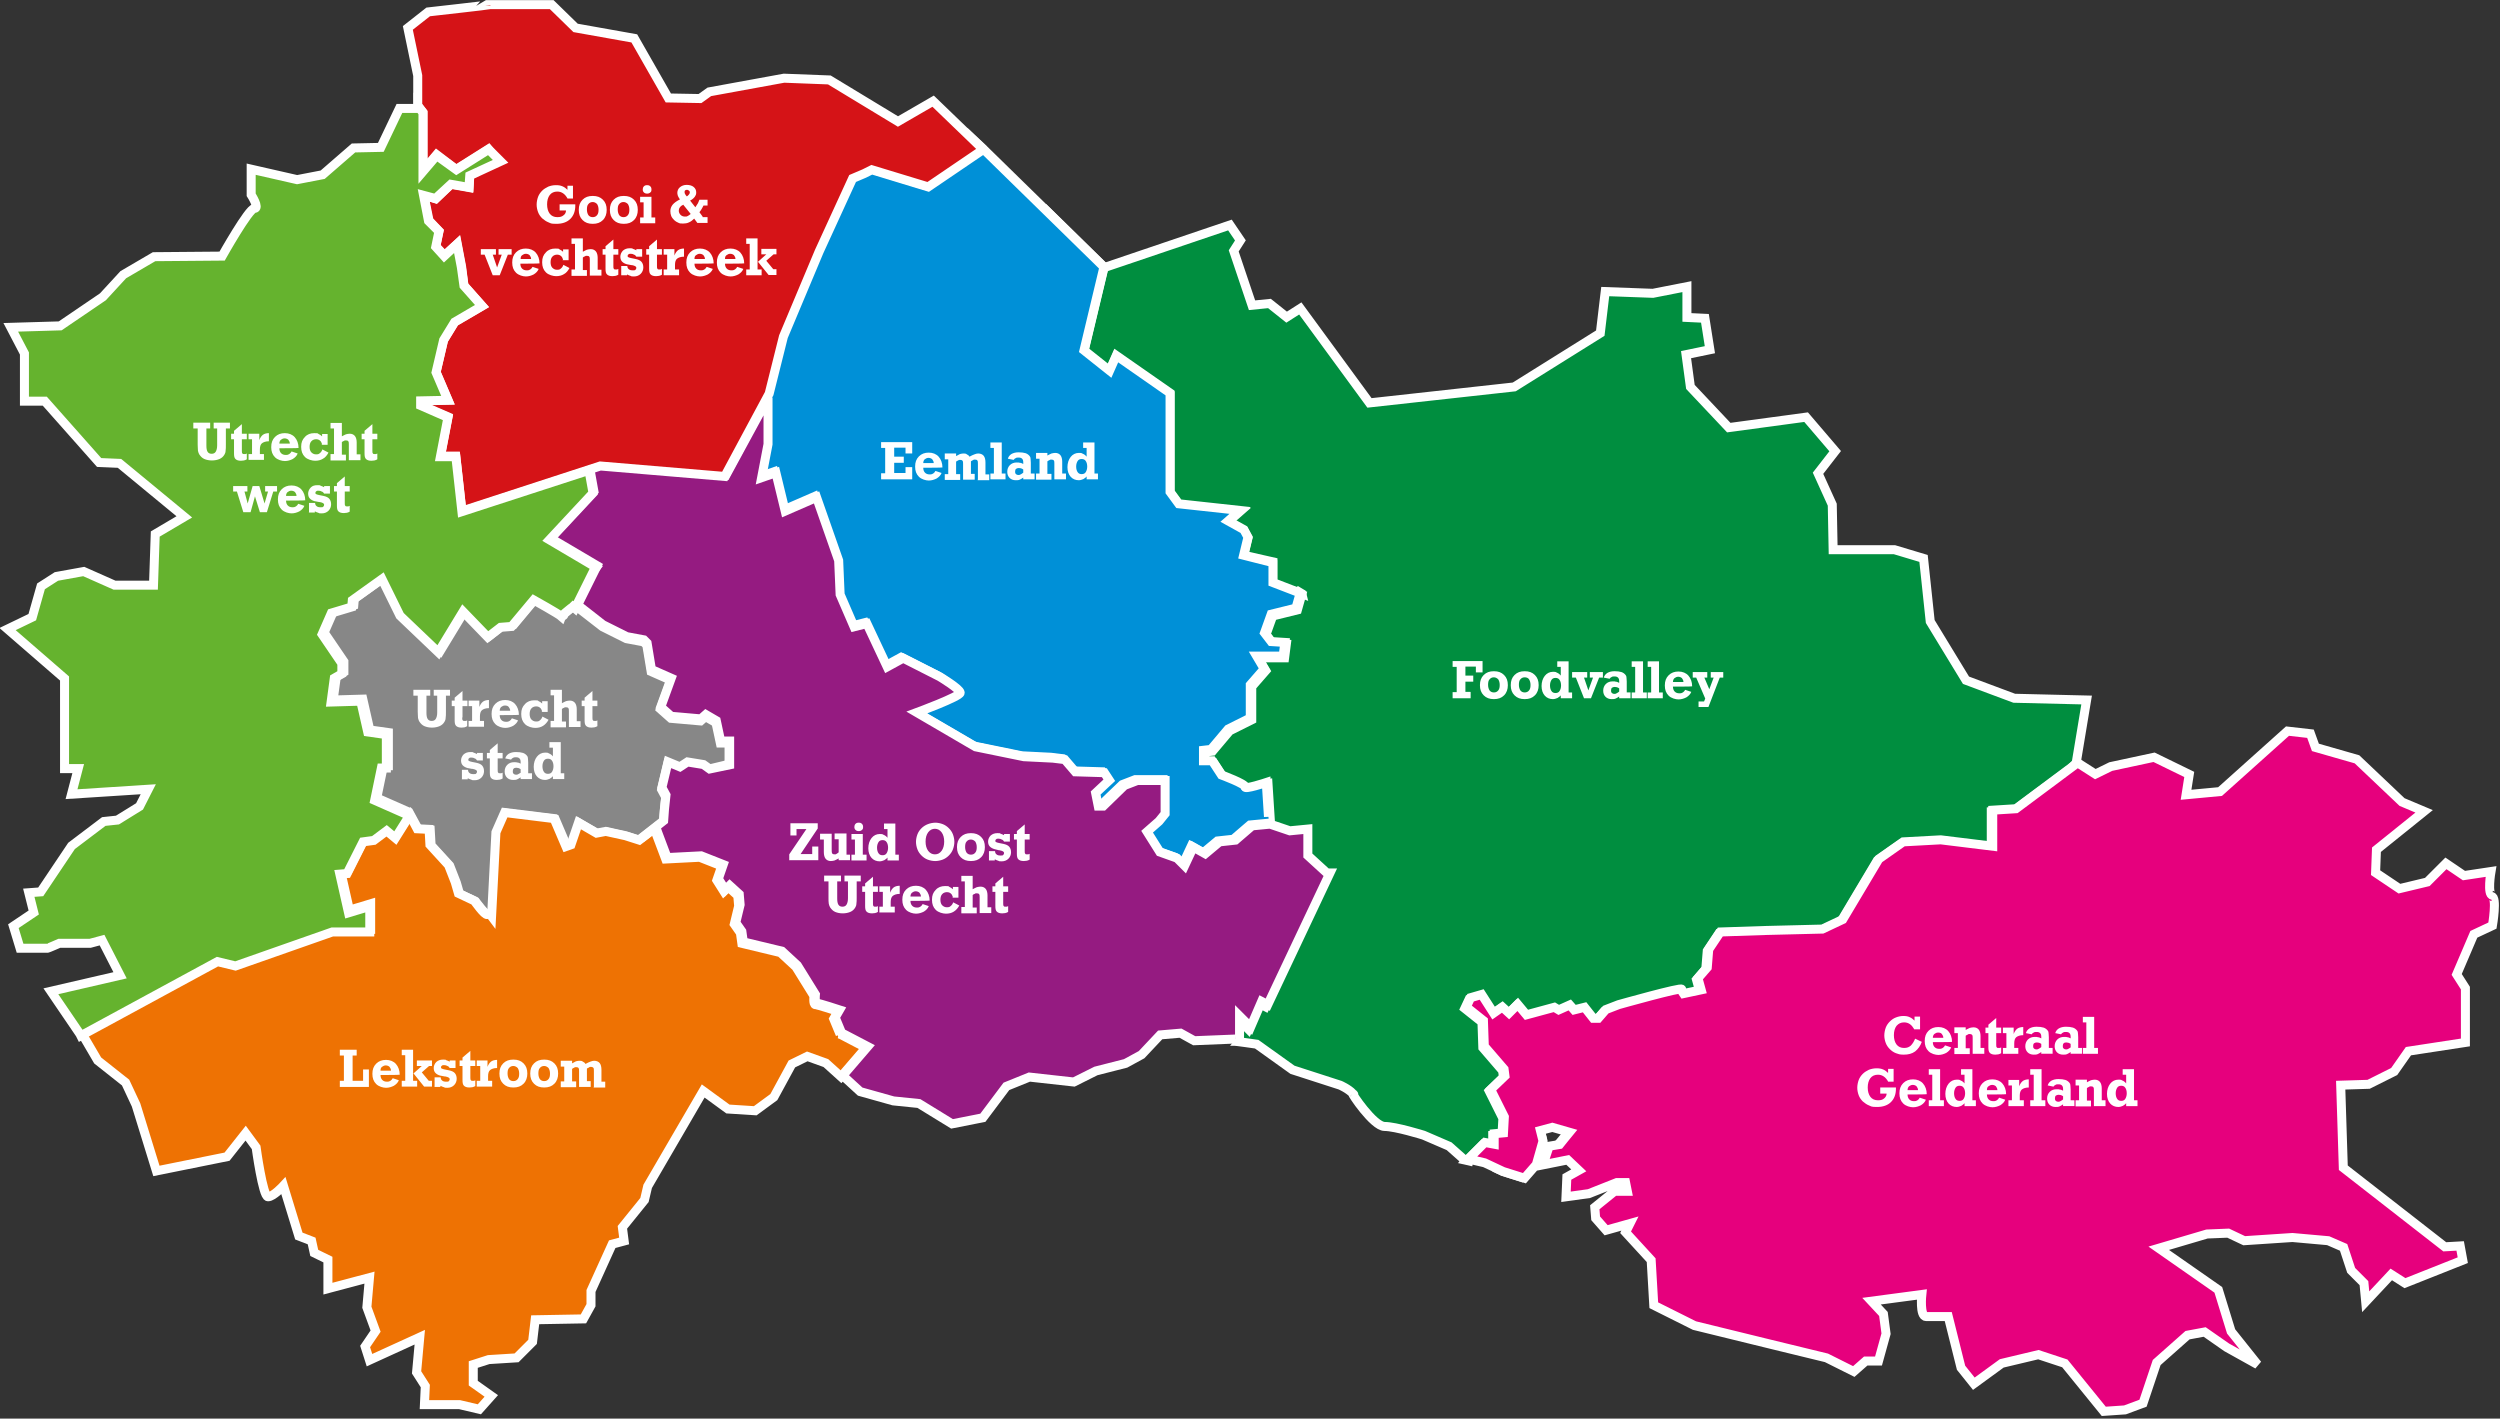 <?xml version="1.0" encoding="UTF-8"?>
<svg id="Laag_1" xmlns="http://www.w3.org/2000/svg" xmlns:xlink="http://www.w3.org/1999/xlink" version="1.1" viewBox="0 0 860 488">
  <rect x="0" y="0" width="860" height="488" fill="#333333" stroke="none"/>
  <!-- Generator: Adobe Illustrator 29.4.0, SVG Export Plug-In . SVG Version: 2.1.0 Build 152)  -->
  <defs>
    <style>
      .st0, .st1 {
        fill: none;
      }

      .st2 {
        fill: #951b81;
      }

      .st2, .st3, .st1, .st4, .st5 {
        stroke: #fff;
        stroke-width: 3.1px;
      }

      .st2, .st3, .st4, .st6, .st7, .st8, .st5, .st9 {
        fill-rule: evenodd;
      }

      .st3 {
        fill: #d51317;
      }

      .st10 {
        fill: #fff;
      }

      .st4 {
        fill: #0090d7;
      }

      .st6 {
        fill: #65b32e;
      }

      .st7 {
        fill: #008e3f;
      }

      .st8 {
        fill: #ee7203;
      }

      .st11 {
        clip-path: url(#clippath);
      }

      .st5 {
        fill: #878787;
      }

      .st9 {
        fill: #e6007d;
      }
    </style>
    <clipPath id="clippath">
      <rect class="st0" width="860" height="487.1"/>
    </clipPath>
  </defs>
  <g class="st11">
    <g>
      <path class="st7" d="M714.3,262.4l3.6-21.7-24.9-.6-16.6-6.2-12.3-20.2-2.3-21.7-10-3h-21.1l-.3-15.5-4.9-10.8,5.9-7.6-10-11.7-26.6,3.6-13.2-14-1.5-11.1,8.2-1.7-1.7-10.8-6.2-.3v-10.6l-11.7,2.3-16.4-.6-1.7,14.3-29.6,18.5-49.8,5.5-23.8-32.5-4.7,3-5.9-4.7-6,.6-6.3-18.7,2.3-3.6-3.6-5.3-43.4,14.7v.3l-6.8,28.4,8.8,7,2.3-5.2,18.5,12.9v34l3,4.1,21.1,2.3-4.1,3.6,5.4,3,1.4,2.6-1.5,6.2,10,2.6v6.8c.1,0,10,3.8,10,3.8l-1.5,5.3-8.5,2.1-2.3,6.4,2.3,3,4.7.3-.6,4.7h-9.1l2.6,4.4-4.8,5.5v11.4l-7.6,3.8-5.9,7-2.6.3v3.6h3l3.2,4.9s8.5,3.1,8.2,4.1c-.3,1,7.3-1.5,7.3-1.5l.9,14.1,6.4,2.2,6.2-.6v9.1l7,6.4-21.4,45.3-2.1-1.1-3.8,8.8-3.8-3.8v8h-.9c0-.1,7.6,1,7.6,1l12.3,8.8,16.4,5.3s2.8,1.1,4.4,2.9c0,0,.1.1.3.3,0-.1-.2-.2-.3-.3-.7-.5,7.1,11.2,10.9,11.2s13.4,3,13.4,3l8.8,3.8,5.3,4.7,3,.7-2.2-.5,5.7-5.7,3.2.6v-3.6l3.2-.3.3-5.5-4.7-9.4,4.9-4.7-.3-2.3-6.8-7.9-.3-8.8-5.9-4.7,1.5-3.2,3.8-1.1,4.1,6.4,3-2.1,2.3,2.1,3-3,3,3.6,9.6-2.6,1.5.9,3.8-1.7,1.5,1.7,3.6-.9,3,3.8h1.7l2.6-3,4.4-1.7s21.9-6.2,21.7-5.3c0,.2.2.7.6,1.5l6.1-1.3-1.1-4,3.2-3.7.5-6.2,4-6,15-.5,20.1-.5,7-3.3,12.4-20.8,8.4-5.9,12.9-.7,17.9,2.2v-12.4l8-.5,21.2-15.7-.3-.2.3-.3ZM572.2,372.1l-.6.5h.5v-.3h.1ZM539.8,389.4l-3.6,4.1,2.3-2.8,1.1-1.4h.1Z"/>
      <path class="st1" d="M465.4,376.2c-1.6-1.7-4.4-2.9-4.4-2.9l-16.4-5.3-12.3-8.8s-7.6-1.1-7.6-1h.9v-8l3.8,3.8,3.8-8.8,2.1,1.1,21.4-45.3-7-6.4v-9.1l-6.2.6-6.4-2.2-.9-14.1s-7.7,2.5-7.3,1.5c.3-1-8.2-4.1-8.2-4.1l-3.2-4.9h-3v-3.6l2.6-.3,5.9-7,7.6-3.8v-11.4l4.8-5.5-2.6-4.4h9.1l.6-4.7-4.7-.3-2.3-3,2.3-6.4,8.5-2.1,1.5-5.3s-9.9-3.8-10-3.8v-6.8l-10-2.6,1.5-6.2-1.4-2.6-5.4-3,4.1-3.6-21.1-2.3-3-4.1v-34l-18.5-12.9-2.3,5.2-8.8-7,6.8-28.4v-.3l43.4-14.7,3.6,5.3-2.3,3.6,6.3,18.7,6-.6,5.9,4.7,4.7-3,23.8,32.5,49.8-5.5,29.6-18.5,1.7-14.3,16.4.6,11.7-2.3v10.6l6.2.3,1.7,10.8-8.2,1.7,1.5,11.1,13.2,14,26.6-3.6,10,11.7-5.9,7.6,4.9,10.8.3,15.5h21.1l10,3,2.3,21.7,12.3,20.2,16.6,6.2,24.9.6-3.6,21.7-.3.3.3.2-21.2,15.7-8,.5v12.4l-17.9-2.2-12.9.7-8.4,5.9-12.4,20.8-7,3.3-20.1.5-15,.5-4,6-.5,6.2-3.2,3.7,1.1,4-6.1,1.3c-.3-.8-.6-1.3-.6-1.5.2-.9-21.7,5.3-21.7,5.3l-4.4,1.7-2.6,3h-1.7l-3-3.8-3.6.9-1.5-1.7-3.8,1.7-1.5-.9-9.6,2.6-3-3.6-3,3-2.3-2.1-3,2.1-4.1-6.4-3.8,1.1-1.5,3.2,5.9,4.7.3,8.8,6.8,7.9.3,2.3-4.9,4.7,4.7,9.4-.3,5.5-3.2.3v3.6l-3.2-.6-5.7,5.7,2.2.5-3-.7-5.3-4.7-8.8-3.8s-9.6-3-13.4-3-11.6-11.7-10.9-11.2ZM465.4,376.2s.1.1.3.3c0-.1-.2-.2-.3-.3ZM358.8,71.3l21.1,20.7M514,401.6l3,1.4,7.3,2.3M530.7,392.4l-.9-3.6M572.2,372.1l-.6.5h.5v-.3h.1ZM539.8,389.4l-3.6,4.1,2.3-2.8,1.1-1.4h.1Z"/>
      <path class="st9" d="M857.5,308c-2,0-.6-8.2-.6-8.2l-9.3,1.4-6.2-4.2-6.4,6.4-9.6,2.3-8.2-5.5.3-7.9,16.4-13.2-7.6-3.2-15.5-14.7-14.3-4.1-1.7-4.7-7.9-.9-23.2,20.8-11.7,1.1,1.1-7-12.1-5.9-14.9,3.2-5.3,2.6-6.1-3.9-21.2,15.8-8,.5v12.4l-17.9-2.2-12.9.7-8.4,5.9-12.4,20.8-7,3.3-20.1.5-15,.5-4,6-.5,6.2-3.2,3.7,1.1,4-6.1,1.3c-.5-.7-.7-1.3-.6-1.5.3-.9-21.7,5.3-21.7,5.3l-4.4,1.7-2.6,3h-1.7l-3-3.8-3.6.9-1.5-1.7-3.8,1.7-1.5-.9-9.6,2.6-3-3.6-3,3-2.3-2.1-3,2.1-4.1-6.4-3.8,1.1-1.5,3.2,5.9,4.7.3,8.8,6.8,7.9.3,2.3-4.9,4.7,4.7,9.4-.3,5.5-3.2.3v3.6l-3.2-.6-5.7,5.7,5.6,1.3,6.4,3,7.3,2.3,4.1-4.7,2.3-8.1-.9-3.6,4.1-1.1,5.9,1.7-1.8,2.2-1.6,2-3.6.6-2.1,6.4,8.5-1.7,3.8,3.6-4.1,2.3-.3,6.8,7.9-1.1,9.6-3.8h3l.6,3h-4.4l-6.8,5.5.3,3.8,3.6,4.1,8.2-2.3-1.5,3,8.8,9.6.9,15.5,14,7,26.1,6.4,19.3,4.7,9.4,4.7,4.1-3.6h4.4l2.6-9.4-.9-6.8-4.1-4.4,17.3-2.3s-.8,7.6,1.5,7.6h7.6l4.4,17.6,4.4,5.5,9.6-7,12.6-3,9.1,3,13.4,16.5,7.3-.5,6.2-2.3,4.7-14,10.6-9.4,5.9-1.1,7.6,5.3,10.6,5.9-9.1-11.4-4.4-14.3-20.5-14.3,16.6-4.9,7.3-.3,5.5,2.6,16.6-1.1,12.3,1.1,5.3,2.3,2.6,7.9,4.4,4.4.6,6.4,8.8-9.4,4.7,3,19.9-7.9-.9-4.9-5.3.3-34.9-27.2-.9-28.4,9.6-.3,8.8-4.4,4.9-7,19.6-3v-18.7l-3-4.7,5.9-13.8,6.4-3s1.7-10-.3-10"/>
      <path class="st1" d="M857.5,308c-2,0-.6-8.2-.6-8.2l-9.3,1.4-6.2-4.2-6.4,6.4-9.6,2.3-8.2-5.5.3-7.9,16.4-13.2-7.6-3.2-15.5-14.7-14.3-4.1-1.7-4.7-7.9-.9-23.2,20.8-11.7,1.1,1.1-7-12.1-5.9-14.9,3.2-5.3,2.6-6.1-3.9-21.2,15.8-8,.5v12.4l-17.9-2.2-12.9.7-8.4,5.9-12.4,20.8-7,3.3-20.1.5-15,.5-4,6-.5,6.2-3.2,3.7,1.1,4-6.1,1.3c-.5-.7-.7-1.3-.6-1.5.3-.9-21.7,5.3-21.7,5.3l-4.4,1.7-2.6,3h-1.7l-3-3.8-3.6.9-1.5-1.7-3.8,1.7-1.5-.9-9.6,2.6-3-3.6-3,3-2.3-2.1-3,2.1-4.1-6.4-3.8,1.1-1.5,3.2,5.9,4.7.3,8.8,6.8,7.9.3,2.3-4.9,4.7,4.7,9.4-.3,5.5-3.2.3v3.6l-3.2-.6-5.7,5.7,5.6,1.3,6.4,3,7.3,2.3,4.1-4.7,2.3-8.1-.9-3.6,4.1-1.1,5.9,1.7-1.8,2.2-1.6,2-3.6.6-2.1,6.4,8.5-1.7,3.8,3.6-4.1,2.3-.3,6.8,7.9-1.1,9.6-3.8h3l.6,3h-4.4l-6.8,5.5.3,3.8,3.6,4.1,8.2-2.3-1.5,3,8.8,9.6.9,15.5,14,7,26.1,6.4,19.3,4.7,9.4,4.7,4.1-3.6h4.4l2.6-9.4-.9-6.8-4.1-4.4,17.3-2.3s-.8,7.6,1.5,7.6h7.6l4.4,17.6,4.4,5.5,9.6-7,12.6-3,9.1,3,13.4,16.5,7.3-.5,6.2-2.3,4.7-14,10.6-9.4,5.9-1.1,7.6,5.3,10.6,5.9-9.1-11.4-4.4-14.3-20.5-14.3,16.6-4.9,7.3-.3,5.5,2.6,16.6-1.1,12.3,1.1,5.3,2.3,2.6,7.9,4.4,4.4.6,6.4,8.8-9.4,4.7,3,19.9-7.9-.9-4.9-5.3.3-34.9-27.2-.9-28.4,9.6-.3,8.8-4.4,4.9-7,19.6-3v-18.7l-3-4.7,5.9-13.8,6.4-3s1.7-10-.3-10"/>
      <path class="st5" d="M197.7,208.2s-.3.2-.8.6c-1.3,1-3.7,2.9-3,2.9s-9.6-5.9-9.6-5.9l-7.6,9.1-3.8.3-4.4,3.4-8.5-8.8-8.5,14-13.2-12.6-6.2-12.6-10.2,7.3-.2,2.3-7,2.1-3.2,7.3,6.8,10v3.6l-2.6,1.5-1.1,8.1,10.2-.3,2.4,10.6,6.4.9v11.4h-1.7l-2.3,11.1,11.1,4.9,3.2,5.9,4.1.2.3,5.3,6.4,7,2.3,5.9,1.1,3.8,5.5,2.6s3.6,4.9,4.4,4.7c.9-.3,1.5.6,1.5.6l1.5-28.9,3-6.8,17,2.1,4.1,9.6,1.7-.6,2.6-7.6,6.2,3.6,3.2-.6,6.8,1.5,4.7,1.5,7.9-6.2.3-4.1.5-4.7-1.4-2.6,2.1-8.8,4.1,1.7,2.6-1.7,5.5.9,2.1,1.5,6.8-1.7v-7.9c.1,0-3,0-3,0l-1.5-7-3.6-2.1-1.7,1.5-10.2-.9-3.6-3.2,3.6-9.9-6.8-3-1.5-9.1-1.1-1.1-5.9-1.1-8.2-4.1-9.4-7.3-.5.2Z"/>
      <path class="st8" d="M289,355.8l-2.2-5.3,1.5-2.6s-7-2.3-7.8-2.3-.5-3-.5-3l-6.2-10-5.3-4.9-13.3-3.2-.5-3.6-2.1-3,1.5-6.2-.3-3.6-3.3-3-1.5,1.5-2.4-3.8,1.7-4.9-7.6-3-11.7.6-3.2-8.5-.7-2-5.2,4-4.7-1.5-6.8-1.5-3.2.6-6.2-3.6-2.6,7.6-1.7.6-4.1-9.6-17-2.1-3,6.8-1.5,28.9s-.6-.8-1.5-.6c-.9.3-4.4-4.7-4.4-4.7l-5.5-2.6-1.1-3.8-2.3-5.9-6.4-7-.3-5.3-4.1-.2-2.6-4.9-.2.2-4.4,7-3-2.5-4.4,3.3-3.7.5-5.5,10.9-2.5.2,3,13.3,7.3-2.2v8.8h-12.9l-33.3,11.7-6.2-1.5-47,25.5,5.5,9.4,9.6,7.6,3.6,7.7,7,22.7,24.3-4.9,6.4-8.1,3.6,4.9s2.3,17,4.1,17,5.3-3.8,5.3-3.8l5.3,17.3,4.4,1.7.9,4.1,4.7,2.3v10l14.3-3.8-.9,10.2,3,8.2-3.6,5.3,1.5,4.7,17.3-7.9-1.1,12.1,3,4.7-.3,6.4h12.1l6.8,1.6,4.1-4.6-6.2-4.4v-6.4l5.3-1.7,9.6-.6,5.5-5.5.9-7.6,16.6-.3,2.6-4.7v-4.9l7.3-16.1,4.1-1.1-.6-4.7,7.6-9.4,1.1-4.7,19.1-32.8,8.5,6.2,9.4.6,6.4-4.7,6.2-11.4,5.3-2.6,6.4,2.3,5.2,4.7,8.6-10-9-4.7h-.2Z"/>
      <path class="st1" d="M129.6,272.2l-.6,2.5M289,355.8l-2.2-5.3,1.5-2.6s-7-2.3-7.8-2.3-.5-3-.5-3l-6.2-10-5.3-4.9-13.3-3.2-.5-3.6-2.1-3,1.5-6.2-.3-3.6-3.3-3-1.5,1.5-2.4-3.8,1.7-4.9-7.6-3-11.7.6-3.2-8.5-.7-2-5.2,4-4.7-1.5-6.8-1.5-3.2.6-6.2-3.6-2.6,7.6-1.7.6-4.1-9.6-17-2.1-3,6.8-1.5,28.9s-.6-.8-1.5-.6c-.9.3-4.4-4.7-4.4-4.7l-5.5-2.6-1.1-3.8-2.3-5.9-6.4-7-.3-5.3-4.1-.2-2.6-4.9-.2.2-4.4,7-3-2.5-4.4,3.3-3.7.5-5.5,10.9-2.5.2,3,13.3,7.3-2.2v8.8h-12.9l-33.3,11.7-6.2-1.5-47,25.5,5.5,9.4,9.6,7.6,3.6,7.7,7,22.7,24.3-4.9,6.4-8.1,3.6,4.9s2.3,17,4.1,17,5.3-3.8,5.3-3.8l5.3,17.3,4.4,1.7.9,4.1,4.7,2.3v10l14.3-3.8-.9,10.2,3,8.2-3.6,5.3,1.5,4.7,17.3-7.9-1.1,12.1,3,4.7-.3,6.4h12.1l6.8,1.6,4.1-4.6-6.2-4.4v-6.4l5.3-1.7,9.6-.6,5.5-5.5.9-7.6,16.6-.3,2.6-4.7v-4.9l7.3-16.1,4.1-1.1-.6-4.7,7.6-9.4,1.1-4.7,19.1-32.8,8.5,6.2,9.4.6,6.4-4.7,6.2-11.4,5.3-2.6,6.4,2.3,5.2,4.7,8.6-10-9-4.7h-.2Z"/>
      <path class="st4" d="M447.8,204.2l-9.9-3.8v-6.8c-.1,0-10.1-2.6-10.1-2.6l1.5-6.2-1.4-2.6-5.4-3,4.1-3.6-21.1-2.3-3-4.1v-34l-18.5-12.9-2.3,5.2-8.8-7,6.8-28.4v-.3l-41.9-41-6-5.6,5.9,5.5-.2.7-18.5,12.6-19.3-5.9-2.6,1.1-4.1,1.7-11.4,25.1-12.3,29.3-4.9,19.6-15.3,28.4,14.3-26.7v16l-2.1,11.4,4.9-1.7,3.2,13.2,10.8-4.7,7.6,21.7.5,11.7,4.8,11.1,4.4-1.1,7,14.9,5.5-3,12.6,6.4s7,4.4,7,5.5-14.9,6.8-14.9,6.8l20.2,11.8,16.6,3.4,10,.5,4.1.5,3.6,4.2,10,.3,1.7,2.6-4.7,4.4.9,4.4h1.7l7.3-7,4.4-1.7h9.6v11.4l-2.1,2.6-4.1,3.6,4.4,7,5.9,2.1,2.6,2.6,3-6.4,4.1,2.3,4.9-4.1,5.5-.6,5.7-4.9,6.2-.6h.3c0,.1-.9-14-.9-14,0,0-7.6,2.5-7.3,1.5.3-1-8.1-4.1-8.1-4.1l-3.2-4.9h-3v-3.6l2.6-.3,5.9-7,7.6-3.8v-11.4l4.8-5.5-2.6-4.4h9.1l.6-4.7-4.7-.3-2.3-3,2.3-6.4,8.5-2.1,1.5-5.3.5.3Z"/>
      <path class="st2" d="M456.9,300.7l-7-6.4v-9.1l-6.2.6-6.8-2.3-6.2.6-5.7,4.9-5.5.6-4.9,4.1-4.1-2.3-3,6.4-2.6-2.6-5.9-2.1-4.4-7,4.1-3.6,2.1-2.6v-11.4h-9.6l-4.4,1.7-7.3,7.1h-1.7l-.9-4.5,4.7-4.4-1.7-2.6-10-.3-3.6-4.2-4.1-.5-10-.5-16.6-3.4-20.2-11.8s14.9-5.5,14.9-6.8-7-5.5-7-5.5l-12.6-6.4-5.5,3-7-14.9-4.4,1.1-4.8-11.1-.5-11.7-7.6-21.7-10.8,4.7-3.2-13.2-4.9,1.7,2.2-11.5v-16l-14.5,26.7-42.7-3.6-12.2,3.9,8.1-2.6,1.4,7.8-15,16.1,16.1,9.5-6.7,13.5,8.7,6.8,8.2,4.1,5.9,1.1,1.1,1.1,1.5,9.1,6.8,3-3.6,9.9,3.6,3.2,10.2.9,1.7-1.5,3.6,2.1,1.5,7h3.1v7.9c-.1,0-6.9,1.7-6.9,1.7l-2.1-1.5-5.5-.9-2.6,1.7-4.1-1.7-2.1,8.8,1.4,2.6-.5,4.7-.3,4.1-7.9,6.2,5.2-4,.7,2,3.2,8.5,11.7-.6,7.6,3-1.7,4.9,2.4,3.8,1.5-1.5,3.3,3,.3,3.6-1.5,6.2,2.1,3,.5,3.6,13.3,3.2,5.3,4.9,6.2,10s-.3,3,.5,3,7.8,2.3,7.8,2.3l-1.5,2.6,2.2,5.3,9,4.7-8.6,10,6,5.5,11.4,3.2,8.8.9,11.4,7,10.6-2.1,8.1-10.8,7.9-3.2,15.3,1.7,7.6-3.8,10.2-2.6,5.5-3,6.4-6.8,7-.6,4.7,2.6,14.7-.6h.9c0,.1,0-7.9,0-7.9l3.8,3.8,3.8-8.8,2.1,1.1,21.4-45.3h-.1Z"/>
      <path class="st3" d="M337.9,51.1l-16.9-16.3-12.1,7-23.6-14.3-15.6-.6-25.7,4.7-3.2,2.3-10.9-.2-11.7-20.5-20.2-3.6-8.2-8h-21.1c0,.1-21.4,2.5-21.4,2.5l-7,5.5,3.4,16.4v10.3l1.8,2.3v20.2l4.7-5.6,6.7,5.1,11.1-7,3,3.8-9.4,5.2-.2,4.1-6.2-1.1-5.3,5.1-4.1-1.3,1.8,8.8,3.4,3.6-1.1,5.2,3,3.2,4.4-4,1.5,7.9.8,6.4,6.2,7-9.4,5.5-3.8,6.2-2.6,11.1,4.1,9.6-9.4.2v1.5l9.4,4.1-2.6,13.5h5.3l2.1,18.9,47.6-15.5,42.8,3.6,15.3-28.5,4.9-19.6,12.3-29.3,11.5-25.1,4-1.7,2.6-1.3,19.4,5.9,18.4-12.5.2-.7Z"/>
      <path class="st6" d="M205.1,195.2l-16.1-9.5,15-16.1-1.4-7.8-43.7,14.2-2.1-18.9h-5.3l2.6-13.5-9.4-4.1v-1.6l9.4-.2-4.1-9.6,2.6-11.1,3.8-6.2,9.4-5.5-6.2-7-.9-6.4-1.5-7.9-4.4,4.1-2.9-3.2,1.1-5.3-3.6-3.6-1.7-8.8,4.1,1.1,5.3-4.9,6.2,1.1.3-4.1,10.6-4.9-4.1-4.1-11.1,7-6.8-4.9-4.7,5.5v-20.2l-1.7-2.3v.8h-6.4l-6.4,13.4-9.4.2-10.6,9.2-8.8,1.7-15.8-3.6v8.8s3,4.7,1.1,4.7-11.1,16.4-11.1,16.4l-23.4.2-10.6,6.2-7,7.6-14.7,10-17,.5,4.7,9v16.4h7l18.7,21.1,7,.3,22.3,18.4-10,5.9-.6,17.6h-13.4l-10.6-4.7-9.4,1.7-5.3,3.4-3,10.6-8.5,4.1,19.6,17v31h4.7l-2.3,8.8,26.4-1.7-3,5.9-7.6,4.7-4.7.5-11.1,8.4-10.6,15.8-4.1.3,1.7,6.8-7,4.7,2.3,7.6h9.4c0,.1,4.1-1.7,4.1-1.7h10.6l4.1-1.1,6.2,12.1-23.8,5.5,10,14.7.3.6,47-25.5,6.2,1.5,33.3-11.7h12.9v-8.8l-7.3,2.2-3-13.3,2.5-.2,5.5-10.9,3.7-.5,4.4-3.3,3,2.5,4.4-7,.2-.2-.6-.9-11.1-4.9,2.3-11.1h1.7v-11.5l-6.4-.9-2.4-10.6-10.2.3,1.1-8.2,2.6-1.5v-3.6l-6.8-10,3.2-7.3,7-2.1.2-2.3,10.2-7.3,6.2,12.6,13.2,12.6,8.5-14,8.5,8.8,4.4-3.4,3.8-.3,7.6-9.1s8.6,4.8,9.6,5.7c.2-.5,2.1-2,3.1-2.8.5-.3.8-.6.8-.6l.7.6,6.7-13.5.3-.2Z"/>
      <path class="st1" d="M193.8,211.5h0M205.1,195.2l-16.1-9.5,15-16.1-1.4-7.8-43.7,14.2-2.1-18.9h-5.3l2.6-13.5-9.4-4.1v-1.6l9.4-.2-4.1-9.6,2.6-11.1,3.8-6.2,9.4-5.5-6.2-7-.9-6.4-1.5-7.9-4.4,4.1-2.9-3.2,1.1-5.3-3.6-3.6-1.7-8.8,4.1,1.1,5.3-4.9,6.2,1.1.3-4.1,10.6-4.9-4.1-4.1-11.1,7-6.8-4.9-4.7,5.5v-20.2l-1.7-2.3v.8h-6.4l-6.4,13.4-9.4.2-10.6,9.2-8.8,1.7-15.8-3.6v8.8s3,4.7,1.1,4.7-11.1,16.4-11.1,16.4l-23.4.2-10.6,6.2-7,7.6-14.7,10-17,.5,4.7,9v16.4h7l18.7,21.1,7,.3,22.3,18.4-10,5.9-.6,17.6h-13.4l-10.6-4.7-9.4,1.7-5.3,3.4-3,10.6-8.5,4.1,19.6,17v31h4.7l-2.3,8.8,26.4-1.7-3,5.9-7.6,4.7-4.7.5-11.1,8.4-10.6,15.8-4.1.3,1.7,6.8-7,4.7,2.3,7.6h9.4c0,.1,4.1-1.7,4.1-1.7h10.6l4.1-1.1,6.2,12.1-23.8,5.5,10,14.7.3.6,47-25.5,6.2,1.5,33.3-11.7h12.9v-8.8l-7.3,2.2-3-13.3,2.5-.2,5.5-10.9,3.7-.5,4.4-3.3,3,2.5,4.4-7,.2-.2-.6-.9-11.1-4.9,2.3-11.1h1.7v-11.5l-6.4-.9-2.4-10.6-10.2.3,1.1-8.2,2.6-1.5v-3.6l-6.8-10,3.2-7.3,7-2.1.2-2.3,10.2-7.3,6.2,12.6,13.2,12.6,8.5-14,8.5,8.8,4.4-3.4,3.8-.3,7.6-9.1s8.6,4.8,9.6,5.7c.2-.5,2.1-2,3.1-2.8.5-.3.8-.6.8-.6l.7.6,6.7-13.5.3-.2Z"/>
      <path class="st10" d="M195.3,68.4c-.5-.9-1-1.5-1.6-1.9-.6-.4-1.2-.6-2-.6-1.1,0-2,.4-2.6,1.2-.6.8-.9,1.9-.9,3.2s.3,2.4.9,3.2c.6.8,1.5,1.2,2.6,1.2s1.6-.2,2.1-.6c.6-.4.9-1,.9-1.7h-2.2v-2.1h5.4v.4c0,2-.6,3.5-1.7,4.6-1.1,1.1-2.7,1.7-4.8,1.7s-1.9-.2-2.7-.5c-.8-.3-1.5-.8-2.2-1.4-.6-.6-1.1-1.3-1.4-2.1-.3-.8-.5-1.7-.5-2.6s.2-1.9.5-2.7c.3-.8.8-1.5,1.4-2.1.6-.6,1.3-1,2.1-1.4.8-.3,1.6-.5,2.6-.5s1.6.1,2.3.4c.7.3,1.2.7,1.7,1.2v-1.4h1.9v4.4h-1.9ZM203.9,74.7c.6,0,1.1-.2,1.5-.7.4-.5.5-1.1.5-1.9s-.2-1.4-.5-1.9c-.4-.4-.9-.7-1.5-.7s-1.1.2-1.5.7c-.4.4-.5,1.1-.5,1.9s.2,1.4.5,1.9c.4.5.9.7,1.5.7ZM208.7,72.2c0,1.4-.4,2.6-1.3,3.5-.9.9-2,1.3-3.5,1.3s-2.6-.4-3.5-1.3c-.9-.9-1.3-2-1.3-3.5s.4-2.6,1.3-3.5,2-1.3,3.5-1.3,2.6.4,3.5,1.3c.9.9,1.3,2,1.3,3.5ZM214.5,74.7c.6,0,1.1-.2,1.5-.7.4-.5.5-1.1.5-1.9s-.2-1.4-.5-1.9c-.4-.4-.9-.7-1.5-.7s-1.1.2-1.5.7c-.4.4-.5,1.1-.5,1.9s.2,1.4.5,1.9c.4.5.9.7,1.5.7ZM219.4,72.2c0,1.4-.4,2.6-1.3,3.5-.9.9-2,1.3-3.5,1.3s-2.6-.4-3.5-1.3c-.9-.9-1.3-2-1.3-3.5s.4-2.6,1.3-3.5,2-1.3,3.5-1.3,2.6.4,3.5,1.3c.9.9,1.3,2,1.3,3.5ZM221.1,65.2c0-.4.1-.8.4-1.1.3-.3.6-.4,1.1-.4s.8.1,1.1.4c.3.3.4.6.4,1.1s-.1.8-.4,1c-.3.3-.7.4-1.1.4s-.8-.1-1.1-.4c-.3-.3-.4-.6-.4-1.1ZM221.4,69.6h-1.2v-1.9h3.9v7.1h1.3v2h-5.2v-2h1.2v-5.1ZM235.1,70.4c-.5.2-.9.5-1.2.9-.3.4-.4.8-.4,1.2s.2,1,.6,1.4c.4.4.9.6,1.5.6s.6,0,1-.2c.3-.2.7-.4,1-.7l-2.5-3.1ZM236.2,67.6c.4-.2.6-.5.8-.7.2-.2.3-.5.3-.7s0-.4-.3-.6c-.2-.2-.4-.3-.6-.3s-.5,0-.7.2c-.2.1-.2.4-.2.6s0,.4.2.7c.1.2.3.5.6.8ZM241.7,74.7h1.7v2h-3.5l-1.1-1.5c-.6.6-1.1,1-1.8,1.3-.6.3-1.3.4-2,.4s-1.2,0-1.7-.3c-.5-.2-1-.5-1.4-.9-.4-.4-.8-.9-1-1.4-.2-.5-.3-1.1-.3-1.7,0-.8.3-1.6.8-2.2.5-.6,1.3-1.2,2.5-1.8-.3-.4-.5-.8-.7-1.2-.1-.4-.2-.7-.2-1,0-.8.3-1.5.9-2,.6-.5,1.4-.8,2.3-.8s1.8.2,2.4.7c.6.5.9,1.1.9,1.9s-.2,1-.5,1.5c-.3.4-.8.9-1.6,1.3l1.8,2.3c.3-.5.6-.9.9-1.4.2-.4.4-.9.5-1.2h2.8v2h-1.4c-.2.5-.5.9-.7,1.3-.2.4-.5.7-.7,1l1.1,1.5ZM169.5,94.7l-2.8-7.1h-1.3v-1.9h5.2v1.9h-1.1l1.5,4.4,1.6-4.4h-1.1v-1.9h4.5v1.9h-1.3l-2.8,7.1h-2.4ZM179.1,89.1h3.6c0-.5-.2-.9-.5-1.3-.3-.3-.8-.5-1.3-.5s-.9.2-1.3.5-.5.7-.5,1.3ZM179,90.7c0,.7.2,1.3.6,1.7.4.4.9.6,1.6.6s.8-.1,1.2-.3c.3-.2.6-.5.8-.9l2.1.7c-.3.8-.9,1.4-1.7,1.9-.8.4-1.7.7-2.7.7s-2.5-.4-3.4-1.3c-.9-.9-1.3-2-1.3-3.5s.4-2.6,1.3-3.5c.9-.9,2-1.3,3.4-1.3s2.6.5,3.4,1.4c.8.9,1.3,2.2,1.3,3.7h0c0,.1-6.5.1-6.5.1ZM193.7,89.3c-.2-.6-.4-1-.8-1.3-.4-.3-.8-.4-1.3-.4s-1.2.2-1.6.7c-.4.4-.6,1.1-.6,1.9s.2,1.5.6,1.9c.4.4.9.7,1.6.7s1-.1,1.3-.4c.4-.3.7-.7.9-1.3l2.1,1.1c-.5.9-1.1,1.7-1.9,2.1-.8.5-1.7.7-2.7.7s-2.6-.4-3.5-1.3c-.9-.9-1.3-2-1.3-3.5s.4-2.5,1.3-3.4c.8-.9,1.9-1.3,3.2-1.3s1.1,0,1.5.3c.4.2.8.4,1.2.8v-.8h1.9v3.7h-2.1ZM196.6,94.7v-2h1.2v-8.8h-1.2v-1.9h3.9v4.6c.5-.3,1-.5,1.4-.7.4-.1.9-.2,1.3-.2.8,0,1.4.3,1.8.8.4.5.6,1.3.6,2.2v4.1h1.3v2h-4v-5.4c0-.5,0-.9-.2-1.1-.1-.2-.4-.3-.8-.3s-.5,0-.7.2c-.2,0-.5.2-.7.4v4.3h1.4v2h-5.3ZM211,91.5c0,.5,0,.8.2,1,.1.2.3.2.6.2s.3,0,.4,0c.1,0,.3-.1.5-.2v2c-.3.2-.6.3-1,.4-.3,0-.7.1-1,.1-.9,0-1.5-.2-1.9-.6-.4-.4-.5-1-.5-2v-4.8h-1v-1.9h1v-1l2.7-2.3v3.3h1.7v1.9h-1.7v3.9ZM213.7,94.7v-3.2h2.1c0,.5.2.9.5,1.1.3.3.8.4,1.4.4s.7,0,.9-.2c.2-.2.3-.4.3-.7,0-.4-.5-.7-1.5-.9,0,0-.2,0-.2,0l-1.6-.3c-.7-.2-1.2-.5-1.6-.9-.4-.4-.6-1-.6-1.7s.3-1.5.9-2.1c.6-.5,1.3-.8,2.3-.8s.8,0,1.1.2c.4.1.8.3,1.2.5v-.4h2v2.6h-2c-.2-.3-.4-.6-.8-.7-.3-.2-.7-.3-1.1-.3s-.6,0-.8.2c-.2.1-.3.3-.3.5s0,.4.3.5c.2.1.5.2,1,.3l1.5.3c.9.2,1.6.5,2,1,.4.5.6,1.1.6,1.9s-.3,1.6-.9,2.2c-.6.6-1.4.9-2.3.9s-.8,0-1.2-.2c-.4-.1-.8-.3-1.2-.5v.3h-2.1ZM226,91.5c0,.5,0,.8.2,1,.1.2.3.2.6.2s.3,0,.4,0c.1,0,.3-.1.5-.2v2c-.3.2-.6.3-1,.4-.3,0-.7.1-1,.1-.9,0-1.5-.2-1.9-.6-.4-.4-.5-1-.5-2v-4.8h-1v-1.9h1v-1l2.7-2.3v3.3h1.7v1.9h-1.7v3.9ZM229.5,87.6h-1.2v-1.9h3.7v2.2c.3-.8.7-1.4,1.2-1.8.5-.4,1.3-.6,2.1-.6v2.8c-1.1,0-1.9.3-2.4.7-.5.4-.7,1.2-.7,2.1v1.6h1.4v2h-5.3v-2h1.2v-5.1ZM238.9,89.1h3.6c0-.5-.2-.9-.5-1.3-.3-.3-.8-.5-1.3-.5s-.9.2-1.3.5-.5.7-.5,1.3ZM238.9,90.7c0,.7.2,1.3.6,1.7.4.4.9.6,1.6.6s.8-.1,1.2-.3c.3-.2.6-.5.8-.9l2.1.7c-.3.8-.9,1.4-1.7,1.9-.8.4-1.7.7-2.7.7s-2.5-.4-3.4-1.3c-.9-.9-1.3-2-1.3-3.5s.4-2.6,1.3-3.5c.9-.9,2-1.3,3.4-1.3s2.6.5,3.4,1.4c.8.9,1.3,2.2,1.3,3.7h0c0,.1-6.5.1-6.5.1ZM249.4,89.1h3.6c0-.5-.2-.9-.5-1.3-.3-.3-.8-.5-1.3-.5s-.9.2-1.3.5-.5.7-.5,1.3ZM249.4,90.7c0,.7.2,1.3.6,1.7.4.4.9.6,1.6.6s.8-.1,1.2-.3c.3-.2.6-.5.8-.9l2.1.7c-.3.8-.9,1.4-1.7,1.9-.8.4-1.7.7-2.7.7s-2.5-.4-3.4-1.3c-.9-.9-1.3-2-1.3-3.5s.4-2.6,1.3-3.5c.9-.9,2-1.3,3.4-1.3s2.6.5,3.4,1.4c.8.9,1.3,2.2,1.3,3.7h0c0,.1-6.5.1-6.5.1ZM260.7,90.1l2.9-2.6h-1.7v-1.9h5.2v1.9h-1l-2.5,2.2,2.4,2.9h1.1v2h-2.7l-3.7-4.6ZM260.6,92.7h1.4v2h-5.3v-2h1.2v-8.8h-1.2v-1.9h3.9v10.7Z"/>
      <path class="st10" d="M311.5,162.8v-2.1h2.3v4.2h-10.7v-2.1h1.4v-8.7h-1.4v-2h10.7v3.9h-2.3v-2h-3.9v3.1h3.3v2.1h-3.3v3.5h3.9ZM317.6,159.3h3.6c0-.5-.2-.9-.5-1.3-.3-.3-.8-.5-1.3-.5s-.9.2-1.3.5c-.3.3-.5.7-.5,1.3ZM317.6,160.9c0,.7.2,1.3.6,1.7.4.4.9.6,1.6.6s.8-.1,1.2-.3c.3-.2.6-.5.8-.9l2.1.7c-.3.8-.9,1.4-1.7,1.9-.8.4-1.7.7-2.7.7s-2.5-.4-3.4-1.3c-.9-.9-1.3-2-1.3-3.5s.4-2.6,1.3-3.5c.9-.9,2-1.3,3.4-1.3s2.6.5,3.4,1.4c.8.9,1.3,2.2,1.3,3.7h0c0,.1-6.5.1-6.5.1ZM336.4,164.9v-5.4c0-.5,0-.9-.2-1.1-.1-.2-.4-.3-.8-.3s-.5,0-.7.2c-.2.1-.5.2-.7.4v4.3h1.3v2h-4v-5.4c0-.5,0-.9-.2-1.1-.1-.2-.4-.3-.8-.3s-.5,0-.7.2c-.2.1-.5.2-.7.4v4.3h1.4v2h-5.3v-2h1.2v-5.1h-1.2v-2h3.9v.9c.5-.3.9-.5,1.3-.7.4-.1.8-.2,1.2-.2s.9,0,1.2.3c.4.2.7.4.9.8.7-.4,1.2-.6,1.7-.8.5-.2.9-.3,1.3-.3.8,0,1.5.3,1.9.8.4.5.6,1.3.6,2.3v4.1h1.3v2h-4ZM341.9,154.1h-1.2v-1.9h3.9v10.7h1.3v2h-5.2v-2h1.2v-8.8ZM352,162.5v-1c-.3-.2-.5-.3-.8-.4-.3,0-.5-.1-.7-.1-.4,0-.7.1-1,.3-.2.2-.3.5-.3.9s0,.6.3.9c.2.2.5.3.8.3s.5,0,.8-.2c.3-.1.6-.4.9-.6ZM352,164.9v-.6c-.4.3-.8.5-1.2.7-.4.2-.9.2-1.4.2-.9,0-1.6-.3-2.1-.8-.5-.5-.8-1.2-.8-2.1s.3-1.7.9-2.3c.6-.6,1.4-.9,2.3-.9s.7,0,1.1.1c.4,0,.8.2,1.2.4v-.5c0-.6-.1-1-.4-1.3-.3-.3-.7-.4-1.2-.4s-.7,0-1,.2c-.3.1-.5.3-.7.6l-2-.4c.2-.7.6-1.2,1.2-1.6.7-.4,1.5-.6,2.5-.6s1.7.1,2.4.3c.6.2,1.1.6,1.4,1,.2.2.3.5.3.8,0,.3.1.8.1,1.5v3.7h1.3v2h-4ZM356.4,164.9v-2h1.2v-5.1h-1.2v-2h3.9v.9c.5-.3,1-.5,1.4-.7.4-.1.9-.2,1.3-.2.8,0,1.4.3,1.8.8.4.5.6,1.3.6,2.2v4.1h1.3v2h-4v-5.4c0-.5,0-.9-.2-1.1-.1-.2-.4-.3-.8-.3s-.5,0-.7.2c-.2.1-.5.2-.7.4v4.3h1.4v2h-5.3ZM372.1,163.1c.6,0,1.1-.2,1.4-.7.3-.5.5-1.1.5-1.9s-.2-1.5-.5-1.9c-.3-.5-.8-.7-1.4-.7s-1.1.2-1.4.7c-.3.5-.5,1.1-.5,1.9s.2,1.5.5,1.9c.3.5.8.7,1.4.7ZM374,163.7c-.4.5-.8.8-1.3,1.1-.5.2-1,.4-1.6.4-1.1,0-2.1-.4-2.8-1.2-.7-.8-1.1-1.9-1.1-3.3s.4-2.6,1.1-3.5c.7-.9,1.7-1.4,2.8-1.4s1,.1,1.4.3c.5.2.9.5,1.3,1v-3h-1.2v-1.9h3.9v10.7h1.2v2h-3.9v-1.2Z"/>
      <path class="st10" d="M271.5,296v-2.1l5.9-8.7h-3.4v2.2h-2.1v-4.2h9.4v1.8l-5.9,8.8h4v-2.6h2.1v4.7h-9.9ZM291.2,286.9v7.1h1.2v1.9h-3.9v-.6c-.5.3-1,.5-1.4.7-.4.1-.8.2-1.3.2-.8,0-1.4-.3-1.8-.8-.4-.5-.6-1.3-.6-2.3v-4.3h-1.3v-2h4v5.4c0,.7,0,1.1.2,1.4.1.2.4.3.8.3s.5,0,.7-.2c.2-.1.5-.3.7-.5v-4.5h-1.4v-2h4.1ZM293.9,284.5c0-.4.1-.8.4-1.1.3-.3.6-.4,1.1-.4s.8.1,1.1.4c.3.3.4.6.4,1.1s-.1.8-.4,1c-.3.3-.7.4-1.1.4s-.8-.1-1.1-.4c-.3-.3-.4-.6-.4-1.1ZM294.1,288.8h-1.2v-1.9h3.9v7.1h1.3v2h-5.2v-2h1.2v-5.1ZM303.6,294.2c.6,0,1.1-.2,1.4-.7.3-.5.5-1.1.5-1.9s-.2-1.5-.5-1.9c-.3-.5-.8-.7-1.4-.7s-1.1.2-1.4.7c-.3.5-.5,1.1-.5,1.9s.2,1.5.5,1.9c.3.5.8.7,1.4.7ZM305.5,294.8c-.4.5-.8.8-1.3,1.1-.5.2-1,.4-1.6.4-1.1,0-2.1-.4-2.8-1.2-.7-.8-1.1-1.9-1.1-3.3s.4-2.6,1.1-3.5c.7-.9,1.7-1.4,2.8-1.4s1,.1,1.4.3c.5.2.9.5,1.3,1v-3h-1.2v-1.9h3.9v10.7h1.2v2h-3.9v-1.2ZM321.6,293.9c1,0,1.7-.4,2.3-1.2.6-.8.9-1.9.9-3.2s-.3-2.4-.9-3.2c-.6-.8-1.4-1.2-2.3-1.2s-1.7.4-2.3,1.2c-.6.8-.9,1.9-.9,3.2s.3,2.4.9,3.2c.6.8,1.4,1.2,2.3,1.2ZM321.7,283c.9,0,1.8.2,2.6.5.8.3,1.5.8,2.1,1.4.6.6,1.1,1.3,1.4,2.1.3.8.5,1.7.5,2.6s-.2,1.8-.5,2.6c-.3.8-.8,1.5-1.4,2.1-.6.6-1.3,1.1-2.1,1.4-.8.3-1.7.5-2.6.5s-1.8-.2-2.6-.5c-.8-.3-1.5-.8-2.1-1.4-.6-.6-1.1-1.3-1.4-2.1-.3-.8-.5-1.7-.5-2.6s.2-1.8.5-2.6c.3-.8.8-1.5,1.4-2.1.6-.6,1.4-1.1,2.2-1.4.8-.3,1.7-.5,2.7-.5ZM334,294c.6,0,1.1-.2,1.5-.7.4-.5.5-1.1.5-1.9s-.2-1.4-.5-1.9c-.4-.4-.9-.7-1.5-.7s-1.1.2-1.5.7c-.4.4-.5,1.1-.5,1.9s.2,1.4.5,1.9c.4.5.9.7,1.5.7ZM338.8,291.4c0,1.4-.4,2.6-1.3,3.5-.9.9-2,1.3-3.5,1.3s-2.6-.4-3.5-1.3c-.9-.9-1.3-2-1.3-3.5s.4-2.6,1.3-3.5c.9-.9,2-1.3,3.5-1.3s2.6.4,3.5,1.3c.9.9,1.3,2,1.3,3.5ZM340.2,296v-3.2h2.1c0,.5.2.9.5,1.1.3.3.8.4,1.4.4s.7,0,.9-.2c.2-.2.3-.4.3-.7,0-.4-.5-.7-1.5-.9,0,0-.2,0-.2,0l-1.6-.4c-.7-.2-1.2-.5-1.6-.9-.4-.4-.6-1-.6-1.7s.3-1.5.9-2.1c.6-.5,1.3-.8,2.3-.8s.8,0,1.1.2c.4.1.8.3,1.2.5v-.4h2v2.6h-2c-.2-.3-.4-.6-.8-.7-.3-.2-.7-.3-1.1-.3s-.6,0-.8.2c-.2.1-.3.3-.3.5s0,.4.3.5c.2.1.5.2,1,.3l1.5.3c.9.2,1.6.5,2,1,.4.5.6,1.1.6,1.9s-.3,1.6-.9,2.2c-.6.6-1.4.9-2.3.9s-.8,0-1.2-.2c-.4-.1-.8-.3-1.2-.5v.4h-2.1ZM352.5,292.7c0,.5,0,.8.2,1,.1.2.3.2.6.2s.3,0,.4,0c.1,0,.3-.1.5-.2v2c-.3.2-.6.3-1,.4-.3,0-.7.1-1,.1-.9,0-1.5-.2-1.9-.6-.4-.4-.5-1-.5-2v-4.8h-1v-1.9h1v-1l2.7-2.3v3.3h1.7v1.9h-1.7v3.9ZM284.9,303.2h-1.4v-2h5.8v2h-1.3v5.8c0,1,.1,1.7.4,2.2.3.5.8.7,1.4.7s1.1-.2,1.4-.7c.3-.5.5-1.2.5-2.2v-5.8h-1.2v-2h5.6v2h-1.4v5.5c0,.9,0,1.7-.1,2.2,0,.5-.2,1-.4,1.3-.4.7-1,1.2-1.7,1.5-.7.3-1.6.5-2.6.5s-1.9-.2-2.6-.5c-.7-.3-1.2-.8-1.7-1.5-.2-.3-.4-.8-.5-1.3s-.1-1.3-.1-2.2v-5.5ZM300.3,310.7c0,.5,0,.8.2,1,.1.2.3.2.6.2s.3,0,.4,0c.1,0,.3-.1.5-.2v2c-.3.2-.6.3-1,.4-.3,0-.7.1-1,.1-.9,0-1.5-.2-1.9-.6-.4-.4-.5-1-.5-2v-4.8h-1v-1.9h1v-1l2.7-2.3v3.3h1.7v1.9h-1.7v3.9ZM303.7,306.8h-1.2v-1.9h3.7v2.2c.3-.8.7-1.4,1.2-1.8.5-.4,1.3-.6,2.1-.6v2.8c-1.1,0-1.9.3-2.4.7-.5.4-.7,1.2-.7,2.1v1.6h1.4v2h-5.3v-2h1.2v-5.1ZM313.2,308.4h3.6c0-.5-.2-.9-.5-1.3-.3-.3-.8-.5-1.3-.5s-.9.2-1.3.5c-.3.3-.5.7-.5,1.3ZM313.2,309.9c0,.7.2,1.3.6,1.7.4.4.9.6,1.6.6s.8-.1,1.2-.3c.3-.2.6-.5.8-.9l2.1.7c-.3.8-.9,1.4-1.7,1.9-.8.4-1.7.7-2.7.7s-2.5-.4-3.4-1.3c-.9-.9-1.3-2-1.3-3.5s.4-2.6,1.3-3.5c.9-.9,2-1.3,3.4-1.3s2.6.5,3.4,1.4c.8.9,1.3,2.2,1.3,3.7h0c0,.1-6.5.1-6.5.1ZM327.8,308.6c-.2-.6-.4-1-.8-1.3-.4-.3-.8-.4-1.3-.4s-1.2.2-1.6.7c-.4.4-.6,1.1-.6,1.9s.2,1.5.6,1.9c.4.4.9.7,1.6.7s1-.1,1.3-.4c.4-.3.7-.7.9-1.3l2.1,1.1c-.5.9-1.1,1.6-1.9,2.1-.8.5-1.7.7-2.7.7s-2.6-.4-3.5-1.3c-.9-.9-1.3-2-1.3-3.5s.4-2.5,1.3-3.4c.8-.9,1.9-1.3,3.2-1.3s1.1,0,1.5.3c.4.2.8.4,1.2.8v-.8h1.9v3.7h-2.1ZM330.7,314v-2h1.2v-8.8h-1.2v-1.9h3.9v4.6c.5-.3,1-.5,1.4-.7.4-.1.9-.2,1.3-.2.8,0,1.4.3,1.8.8.4.5.6,1.3.6,2.2v4.1h1.3v2h-4v-5.4c0-.5,0-.9-.2-1.1-.1-.2-.4-.3-.8-.3s-.5,0-.7.2c-.2,0-.5.2-.7.4v4.3h1.4v2h-5.3ZM345.1,310.7c0,.5,0,.8.2,1,.1.2.3.2.6.2s.3,0,.4,0c.1,0,.3-.1.5-.2v2c-.3.2-.6.3-1,.4-.3,0-.7.1-1,.1-.9,0-1.5-.2-1.9-.6-.4-.4-.5-1-.5-2v-4.8h-1v-1.9h1v-1l2.7-2.3v3.3h1.7v1.9h-1.7v3.9Z"/>
      <path class="st10" d="M143.6,239.3h-1.4v-2h5.8v2h-1.3v5.8c0,1,.1,1.7.4,2.2.3.5.8.7,1.4.7s1.1-.2,1.4-.7c.3-.5.5-1.2.5-2.2v-5.8h-1.2v-2h5.6v2h-1.4v5.5c0,.9,0,1.7-.1,2.2,0,.5-.2,1-.4,1.3-.4.7-1,1.2-1.7,1.5-.7.3-1.6.5-2.6.5s-1.9-.2-2.6-.5c-.7-.3-1.2-.8-1.7-1.5-.2-.3-.4-.8-.5-1.3,0-.5-.1-1.3-.1-2.2v-5.5ZM159,246.8c0,.5,0,.8.2,1,.1.2.3.2.6.2s.3,0,.4,0c.2,0,.3-.1.5-.2v2c-.3.2-.6.3-.9.4-.3,0-.7.1-1,.1-.9,0-1.5-.2-1.9-.6-.4-.4-.5-1-.5-2v-4.8h-1v-1.9h1v-1l2.7-2.3v3.3h1.7v1.9h-1.7v3.9ZM162.4,242.9h-1.2v-1.9h3.7v2.2c.3-.8.7-1.4,1.2-1.8.5-.4,1.3-.6,2.1-.6v2.8c-1.1,0-1.9.3-2.4.7-.5.4-.7,1.2-.7,2.1v1.6h1.4v2h-5.3v-2h1.2v-5.1ZM171.9,244.5h3.6c0-.5-.2-.9-.5-1.3s-.8-.5-1.3-.5-.9.2-1.3.5c-.3.3-.5.7-.5,1.3ZM171.9,246c0,.7.2,1.3.6,1.7.4.4.9.6,1.6.6s.8-.1,1.2-.3c.3-.2.6-.5.8-.9l2.1.7c-.3.8-.9,1.4-1.7,1.9-.8.4-1.7.7-2.7.7s-2.5-.4-3.4-1.3c-.9-.9-1.3-2-1.3-3.5s.4-2.6,1.3-3.5c.9-.9,2-1.3,3.4-1.3s2.6.5,3.4,1.4c.8.9,1.3,2.2,1.3,3.7h0c0,.1-6.5.1-6.5.1ZM186.5,244.7c-.2-.6-.4-1-.8-1.3-.4-.3-.8-.4-1.3-.4s-1.2.2-1.6.7c-.4.4-.6,1.1-.6,1.9s.2,1.5.6,1.9c.4.4.9.7,1.6.7s1-.1,1.3-.4c.4-.3.7-.7.9-1.3l2.1,1.1c-.5.9-1.1,1.6-1.9,2.1-.8.5-1.7.7-2.7.7s-2.6-.4-3.5-1.3c-.9-.9-1.3-2-1.3-3.5s.4-2.5,1.3-3.4c.8-.9,1.9-1.3,3.2-1.3s1.1,0,1.5.3c.4.2.8.4,1.2.8v-.8h1.9v3.7h-2.1ZM189.4,250v-2h1.2v-8.8h-1.2v-1.9h3.9v4.6c.5-.3,1-.5,1.4-.7.4-.1.9-.2,1.3-.2.8,0,1.4.3,1.8.8.4.5.6,1.3.6,2.2v4.1h1.3v2h-4v-5.4c0-.5,0-.9-.2-1.1-.1-.2-.4-.3-.8-.3s-.5,0-.7.2c-.2,0-.5.2-.7.4v4.3h1.4v2h-5.3ZM203.8,246.8c0,.5,0,.8.2,1,.1.2.3.2.6.2s.3,0,.4,0c.2,0,.3-.1.5-.2v2c-.3.2-.6.3-1,.4-.3,0-.7.1-1,.1-.9,0-1.5-.2-1.9-.6-.4-.4-.5-1-.5-2v-4.8h-1v-1.9h1v-1l2.7-2.3v3.3h1.7v1.9h-1.7v3.9ZM158.9,268v-3.2h2.1c0,.5.2.9.5,1.1.3.3.8.4,1.4.4s.7,0,.9-.2c.2-.2.3-.4.3-.7,0-.4-.5-.7-1.5-.9,0,0-.2,0-.2,0l-1.6-.3c-.7-.2-1.2-.5-1.6-.9-.4-.4-.6-1-.6-1.7s.3-1.5.9-2.1c.6-.5,1.3-.8,2.3-.8s.8,0,1.1.2c.4.1.8.3,1.2.5v-.4h2v2.6h-2c-.2-.3-.4-.6-.8-.7-.3-.2-.7-.3-1.1-.3s-.6,0-.8.2c-.2.1-.3.3-.3.5s0,.4.3.5c.2.1.5.2,1,.3l1.5.3c.9.2,1.6.5,2,1,.4.5.6,1.1.6,1.9s-.3,1.6-.9,2.2c-.6.6-1.4.9-2.3.9s-.8,0-1.2-.2c-.4-.1-.8-.3-1.2-.5v.4h-2.1ZM171.2,264.8c0,.5,0,.8.2,1,.1.2.3.2.6.2s.3,0,.4,0c.1,0,.3-.1.5-.2v2c-.3.2-.6.3-1,.4-.3,0-.7.1-1,.1-.9,0-1.5-.2-1.9-.6-.4-.4-.5-1-.5-2v-4.8h-1v-1.9h1v-1l2.7-2.3v3.3h1.7v1.9h-1.7v3.9ZM179.1,265.6v-1c-.3-.2-.5-.3-.8-.4-.3,0-.5-.1-.7-.1-.4,0-.7.1-.9.3-.2.2-.3.5-.3.9s0,.6.3.9c.2.2.5.3.8.3s.5,0,.8-.2c.3-.1.6-.4.9-.6ZM179.1,268v-.6c-.4.3-.8.5-1.2.7-.4.2-.9.2-1.4.2-.9,0-1.6-.3-2.1-.8-.5-.5-.8-1.2-.8-2.1s.3-1.7.9-2.3c.6-.6,1.4-.9,2.3-.9s.7,0,1.1.1c.4,0,.8.2,1.2.4v-.5c0-.6-.1-1-.4-1.3-.3-.3-.7-.4-1.2-.4s-.7,0-1,.2c-.3.1-.5.3-.7.6l-2-.4c.2-.7.6-1.2,1.2-1.6.7-.4,1.5-.6,2.5-.6s1.7.1,2.4.3c.6.2,1.1.6,1.4,1,.2.2.3.5.3.8,0,.3.1.8.1,1.5v3.7h1.3v2h-4ZM188.5,266.2c.6,0,1.1-.2,1.4-.7.3-.5.5-1.1.5-1.9s-.2-1.5-.5-1.9c-.3-.5-.8-.7-1.4-.7s-1.1.2-1.4.7c-.3.5-.5,1.1-.5,1.9s.2,1.5.5,1.9c.3.5.8.7,1.4.7ZM190.4,266.8c-.4.5-.8.8-1.3,1.1-.5.2-1,.4-1.6.4-1.1,0-2.1-.4-2.8-1.2-.7-.8-1.1-1.9-1.1-3.3s.4-2.6,1.1-3.5c.7-.9,1.7-1.4,2.8-1.4s1,.1,1.4.3c.5.2.9.5,1.3,1v-3h-1.2v-1.9h3.9v10.7h1.2v2h-3.9v-1.2Z"/>
      <path class="st10" d="M67.9,147.4h-1.4v-2h5.8v2h-1.3v5.8c0,1,.1,1.7.4,2.2.3.5.8.7,1.4.7s1.1-.2,1.4-.7c.3-.5.5-1.2.5-2.2v-5.8h-1.2v-2h5.6v2h-1.4v5.5c0,.9,0,1.7-.1,2.2,0,.5-.2,1-.4,1.3-.4.7-1,1.2-1.7,1.5-.7.3-1.6.5-2.6.5s-1.9-.2-2.6-.5c-.7-.3-1.2-.8-1.7-1.5-.2-.3-.4-.8-.5-1.3,0-.5-.1-1.3-.1-2.2v-5.5ZM83.2,155c0,.5,0,.8.2,1,.1.2.3.2.6.2s.3,0,.4,0c.1,0,.3-.1.5-.2v2c-.3.2-.6.3-1,.4-.3,0-.7.1-1,.1-.9,0-1.5-.2-1.9-.6-.4-.4-.5-1-.5-2v-4.8h-1v-1.9h1v-1l2.7-2.3v3.3h1.7v1.9h-1.7v3.9ZM86.7,151.1h-1.2v-1.9h3.7v2.2c.3-.8.7-1.4,1.2-1.8.5-.4,1.3-.6,2.1-.6v2.8c-1.1,0-1.9.3-2.4.7-.5.4-.7,1.2-.7,2.1v1.6h1.4v2h-5.3v-2h1.2v-5.1ZM96.1,152.6h3.6c0-.5-.2-.9-.5-1.3-.3-.3-.8-.5-1.3-.5s-.9.2-1.3.5c-.3.3-.5.7-.5,1.3ZM96.1,154.2c0,.7.2,1.3.6,1.7.4.4.9.6,1.6.6s.8-.1,1.2-.3c.3-.2.6-.5.8-.9l2.1.7c-.3.8-.9,1.4-1.7,1.9-.8.4-1.7.7-2.7.7s-2.5-.4-3.4-1.3c-.9-.9-1.3-2-1.3-3.5s.4-2.6,1.3-3.5c.9-.9,2-1.3,3.4-1.3s2.6.5,3.4,1.4c.8.9,1.3,2.2,1.3,3.7h0c0,.1-6.5.1-6.5.1ZM110.8,152.8c-.2-.6-.4-1-.8-1.3-.4-.3-.8-.4-1.3-.4s-1.2.2-1.6.7c-.4.4-.6,1.1-.6,1.9s.2,1.5.6,1.9c.4.4.9.7,1.6.7s1-.1,1.3-.4c.4-.3.7-.7.9-1.3l2.1,1.1c-.5.9-1.1,1.7-1.9,2.1-.8.5-1.7.7-2.7.7s-2.6-.4-3.5-1.3c-.9-.9-1.3-2-1.3-3.5s.4-2.5,1.3-3.4c.8-.9,1.9-1.3,3.2-1.3s1.1,0,1.5.3c.4.2.8.4,1.2.8v-.8h1.9v3.7h-2.1ZM113.7,158.2v-2h1.2v-8.8h-1.2v-1.9h3.9v4.6c.5-.3,1-.5,1.4-.7.4-.1.9-.2,1.3-.2.8,0,1.4.3,1.8.8.4.5.6,1.3.6,2.2v4.1h1.3v2h-4v-5.4c0-.5,0-.9-.2-1.1-.1-.2-.4-.3-.8-.3s-.5,0-.7.2c-.2,0-.5.2-.7.4v4.3h1.4v2h-5.3ZM128.1,155c0,.5,0,.8.2,1,.1.2.3.2.6.2s.3,0,.4,0c.1,0,.3-.1.5-.2v2c-.3.2-.6.3-1,.4-.3,0-.7.1-1,.1-.9,0-1.5-.2-1.9-.6-.4-.4-.5-1-.5-2v-4.8h-1v-1.9h1v-1l2.7-2.3v3.3h1.7v1.9h-1.7v3.9ZM87.8,170.4l-1.6,5.8h-2.5l-2.2-7.1h-1.3v-1.9h4.9v1.9h-1l1.1,4.1,1.7-6h2.3l1.8,6,1.2-4.1h-1v-1.9h4.1v1.9h-1.3l-2.2,7.1h-2.4l-1.8-5.8ZM98.4,170.6h3.6c0-.5-.2-.9-.5-1.3-.3-.3-.8-.5-1.3-.5s-.9.2-1.3.5c-.3.3-.5.7-.5,1.3ZM98.4,172.2c0,.7.2,1.3.6,1.7.4.4.9.6,1.6.6s.8-.1,1.2-.3c.3-.2.6-.5.8-.9l2.1.7c-.3.8-.9,1.4-1.7,1.9-.8.4-1.7.7-2.7.7s-2.5-.4-3.4-1.3c-.9-.9-1.3-2-1.3-3.5s.4-2.6,1.3-3.5c.9-.9,2-1.3,3.4-1.3s2.6.5,3.4,1.4c.8.9,1.3,2.2,1.3,3.7h0c0,.1-6.5.1-6.5.1ZM106.3,176.2v-3.2h2.1c0,.5.2.9.5,1.1.3.3.8.4,1.4.4s.7,0,.9-.2c.2-.2.3-.4.3-.7,0-.4-.5-.7-1.5-.9,0,0-.2,0-.2,0l-1.6-.3c-.7-.2-1.2-.5-1.6-.9-.4-.4-.6-1-.6-1.7s.3-1.5.9-2.1,1.3-.8,2.3-.8.8,0,1.1.2c.4.1.8.3,1.2.5v-.4h2v2.6h-2c-.2-.3-.4-.6-.8-.7-.3-.2-.7-.3-1.1-.3s-.6,0-.8.2c-.2.1-.3.3-.3.5s0,.4.3.5c.2.1.5.2,1,.3l1.5.3c.9.2,1.6.5,2,1,.4.5.6,1.1.6,1.9s-.3,1.6-.9,2.2c-.6.6-1.4.9-2.3.9s-.8,0-1.2-.2c-.4-.1-.8-.3-1.2-.5v.4h-2.1ZM118.6,173c0,.5,0,.8.2,1,.1.2.3.2.6.2s.3,0,.4,0c.1,0,.3-.1.5-.2v2c-.3.2-.6.3-1,.4-.3,0-.7.1-1,.1-.9,0-1.5-.2-1.9-.6-.4-.4-.5-1-.5-2v-4.8h-1v-1.9h1v-1l2.7-2.3v3.3h1.7v1.9h-1.7v3.9Z"/>
      <path class="st10" d="M124.9,371.8v-3.9h2v6h-10v-2.1h1.4v-8.7h-1.4v-2h5.8v2h-1.4v8.7h3.5ZM130.9,368.3h3.6c0-.5-.2-.9-.5-1.3-.3-.3-.8-.5-1.3-.5s-.9.2-1.3.5-.5.7-.5,1.3ZM130.9,369.8c0,.7.2,1.3.6,1.7.4.4.9.6,1.6.6s.8-.1,1.2-.3c.3-.2.6-.5.8-.9l2.1.7c-.3.8-.9,1.4-1.7,1.9-.8.4-1.7.7-2.7.7s-2.5-.4-3.4-1.3c-.9-.9-1.3-2-1.3-3.5s.4-2.6,1.3-3.5c.9-.9,2-1.3,3.4-1.3s2.6.5,3.4,1.4c.8.9,1.3,2.2,1.3,3.7h0c0,.1-6.5.1-6.5.1ZM142.2,369.3l2.9-2.6h-1.7v-1.9h5.2v1.9h-1l-2.5,2.2,2.4,2.9h1.1v2h-2.7l-3.7-4.6ZM142.1,371.8h1.4v2h-5.3v-2h1.2v-8.8h-1.2v-1.9h3.9v10.7ZM149.5,373.8v-3.2h2.1c0,.5.2.9.5,1.1.3.3.8.4,1.4.4s.7,0,.9-.2c.2-.2.3-.4.3-.7,0-.4-.5-.7-1.5-.9,0,0-.2,0-.2,0l-1.6-.3c-.7-.2-1.2-.5-1.6-.9-.4-.4-.6-1-.6-1.7s.3-1.5.9-2.1c.6-.5,1.3-.8,2.3-.8s.8,0,1.1.2c.4.1.8.3,1.2.5v-.4h2v2.6h-2c-.2-.3-.4-.6-.8-.7-.3-.2-.7-.3-1.1-.3s-.6,0-.8.2c-.2.1-.3.3-.3.5s0,.4.3.5c.2.1.5.2,1,.3l1.5.3c.9.2,1.6.5,2,1,.4.5.6,1.1.6,1.9s-.3,1.6-.9,2.2c-.6.6-1.4.9-2.3.9s-.8,0-1.2-.2c-.4-.1-.8-.3-1.2-.5v.4h-2.1ZM161.8,370.6c0,.5,0,.8.2,1,.1.2.3.2.6.2s.3,0,.4,0c.2,0,.3-.1.5-.2v2c-.3.2-.6.3-1,.4-.3,0-.7.1-1,.1-.9,0-1.5-.2-1.9-.6-.4-.4-.5-1-.5-2v-4.8h-1v-1.9h1v-1l2.7-2.3v3.3h1.7v1.9h-1.7v3.9ZM165.2,366.7h-1.2v-1.9h3.7v2.2c.3-.8.7-1.4,1.2-1.8.5-.4,1.3-.6,2.1-.6v2.8c-1.1,0-1.9.3-2.4.7-.5.4-.7,1.2-.7,2.1v1.6h1.4v2h-5.3v-2h1.2v-5.1ZM176.6,371.9c.6,0,1.1-.2,1.5-.7.4-.5.5-1.1.5-1.9s-.2-1.4-.5-1.9c-.4-.4-.9-.7-1.5-.7s-1.1.2-1.5.7c-.4.4-.5,1.1-.5,1.9s.2,1.4.5,1.9c.4.5.9.7,1.5.7ZM181.4,369.3c0,1.4-.4,2.6-1.3,3.5-.9.9-2,1.3-3.5,1.3s-2.6-.4-3.5-1.3c-.9-.9-1.3-2-1.3-3.5s.4-2.6,1.3-3.5c.9-.9,2-1.3,3.5-1.3s2.6.4,3.5,1.3c.9.9,1.3,2,1.3,3.5ZM187.2,371.9c.6,0,1.1-.2,1.5-.7.4-.5.5-1.1.5-1.9s-.2-1.4-.5-1.9c-.4-.4-.9-.7-1.5-.7s-1.1.2-1.5.7c-.4.4-.5,1.1-.5,1.9s.2,1.4.5,1.9c.4.5.9.7,1.5.7ZM192,369.3c0,1.4-.4,2.6-1.3,3.5-.9.9-2,1.3-3.5,1.3s-2.6-.4-3.5-1.3c-.9-.9-1.3-2-1.3-3.5s.4-2.6,1.3-3.5c.9-.9,2-1.3,3.5-1.3s2.6.4,3.5,1.3c.9.9,1.3,2,1.3,3.5ZM204.3,373.8v-5.4c0-.5,0-.9-.2-1.1-.2-.2-.4-.3-.8-.3s-.5,0-.7.2-.5.2-.7.4v4.3h1.3v2h-4v-5.4c0-.5,0-.9-.2-1.1-.1-.2-.4-.3-.8-.3s-.5,0-.7.2c-.2.1-.5.2-.7.4v4.3h1.4v2h-5.3v-2h1.2v-5.1h-1.2v-2h3.9v.9c.5-.3.9-.5,1.3-.7.4-.1.8-.2,1.2-.2s.9,0,1.2.3c.4.2.7.4.9.8.7-.4,1.2-.6,1.7-.8.5-.2.9-.3,1.3-.3.8,0,1.5.3,1.9.8.4.5.6,1.3.6,2.3v4.1h1.3v2h-4Z"/>
      <path class="st10" d="M505.9,238.1v2.1h-6.2v-2.1h1.4v-8.7h-1.4v-2h10.3v3.9h-2.3v-2h-3.6v3.1h2.7v2.1h-2.7v3.5h1.7ZM513.9,238.2c.6,0,1.1-.2,1.5-.7.4-.5.5-1.1.5-1.9s-.2-1.4-.5-1.9c-.4-.4-.9-.7-1.5-.7s-1.1.2-1.5.7c-.4.4-.5,1.1-.5,1.9s.2,1.4.5,1.9c.4.5.9.7,1.5.7ZM518.7,235.7c0,1.4-.4,2.6-1.3,3.5-.9.9-2,1.3-3.5,1.3s-2.6-.4-3.5-1.3c-.9-.9-1.3-2-1.3-3.5s.4-2.6,1.3-3.5c.9-.9,2-1.3,3.5-1.3s2.6.4,3.5,1.3c.9.9,1.3,2,1.3,3.5ZM524.5,238.2c.6,0,1.1-.2,1.5-.7.4-.5.5-1.1.5-1.9s-.2-1.4-.5-1.9-.9-.7-1.5-.7-1.1.2-1.5.7c-.4.4-.5,1.1-.5,1.9s.2,1.4.5,1.9c.4.5.9.7,1.5.7ZM529.3,235.7c0,1.4-.4,2.6-1.3,3.5-.9.9-2,1.3-3.5,1.3s-2.6-.4-3.5-1.3c-.9-.9-1.3-2-1.3-3.5s.4-2.6,1.3-3.5c.9-.9,2-1.3,3.5-1.3s2.6.4,3.5,1.3c.9.9,1.3,2,1.3,3.5ZM535.1,238.4c.6,0,1.1-.2,1.4-.7.3-.5.5-1.1.5-1.9s-.2-1.5-.5-1.9c-.3-.5-.8-.7-1.4-.7s-1.1.2-1.4.7c-.3.5-.5,1.1-.5,1.9s.2,1.5.5,1.9c.3.5.8.7,1.4.7ZM537.1,239c-.4.5-.8.8-1.3,1.1-.5.2-1,.4-1.6.4-1.1,0-2.1-.4-2.8-1.2-.7-.8-1.1-1.9-1.1-3.3s.4-2.6,1.1-3.5c.7-.9,1.7-1.4,2.8-1.4s1,.1,1.4.3c.5.2.9.5,1.3,1v-3h-1.2v-1.9h3.9v10.7h1.2v2h-3.9v-1.2ZM544.9,240.2l-2.8-7.1h-1.3v-1.9h5.2v1.9h-1.1l1.5,4.4,1.6-4.4h-1.1v-1.9h4.5v1.9h-1.3l-2.8,7.1h-2.4ZM557,237.8v-1c-.3-.2-.5-.3-.8-.4-.3,0-.5-.1-.7-.1-.4,0-.7.1-1,.3-.2.2-.3.5-.3.9s0,.6.3.9c.2.2.5.3.8.3s.5,0,.8-.2c.3-.1.6-.4.9-.6ZM557,240.2v-.6c-.4.3-.8.5-1.2.7-.4.2-.9.2-1.4.2-.9,0-1.6-.3-2.1-.8-.5-.5-.8-1.2-.8-2.1s.3-1.7.9-2.3c.6-.6,1.4-.9,2.3-.9s.7,0,1.1.1c.4,0,.8.2,1.2.4v-.5c0-.6-.1-1-.4-1.3-.3-.3-.7-.4-1.2-.4s-.7,0-1,.2c-.3.1-.5.3-.7.6l-2-.4c.2-.7.6-1.2,1.2-1.6.7-.4,1.5-.6,2.5-.6s1.7.1,2.4.3c.6.2,1.1.6,1.4,1,.2.2.3.5.3.8,0,.3.1.8.1,1.5v3.7h1.3v2h-4ZM562.5,229.4h-1.2v-1.9h3.9v10.7h1.3v2h-5.2v-2h1.2v-8.8ZM568,229.4h-1.2v-1.9h3.9v10.7h1.3v2h-5.2v-2h1.2v-8.8ZM575.5,234.6h3.6c0-.5-.2-.9-.5-1.3-.3-.3-.8-.5-1.3-.5s-.9.2-1.3.5c-.3.3-.5.7-.5,1.3ZM575.5,236.2c0,.7.2,1.3.6,1.7.4.4.9.6,1.6.6s.8-.1,1.2-.3c.3-.2.6-.5.8-.9l2.1.7c-.3.8-.9,1.4-1.7,1.9-.8.4-1.7.7-2.7.7s-2.5-.4-3.4-1.3c-.9-.9-1.3-2-1.3-3.5s.4-2.6,1.3-3.5c.9-.9,2-1.3,3.4-1.3s2.6.5,3.4,1.4c.8.9,1.3,2.2,1.3,3.7h0c0,.1-6.5.1-6.5.1ZM584.3,243.2v-1.9h1.9l.4-1-3.1-7.2h-1.2v-1.9h5v1.9h-1l1.7,4,1.5-4h-1v-1.9h4.3v1.9h-1.2l-3.9,10.1h-3.2Z"/>
      <path class="st10" d="M658.6,354.2c-.5-.8-1-1.5-1.6-1.9-.6-.4-1.2-.6-2-.6-1.1,0-1.9.4-2.6,1.2-.6.8-.9,1.9-.9,3.2s.3,2.4.9,3.2c.6.8,1.5,1.2,2.6,1.2s1.7-.3,2.3-.8c.6-.6,1.1-1.4,1.5-2.4l2.3,1.1c-.5,1.4-1.3,2.5-2.3,3.3-1.1.8-2.4,1.1-3.9,1.1s-1.8-.2-2.7-.5c-.8-.3-1.5-.8-2.1-1.4-.6-.6-1.1-1.3-1.4-2.1-.3-.8-.5-1.7-.5-2.6s.2-1.9.5-2.7c.3-.8.8-1.5,1.4-2.1.6-.6,1.3-1.1,2.1-1.4.8-.3,1.6-.5,2.5-.5s1.6.1,2.2.4c.7.3,1.2.7,1.7,1.2v-1.4h1.9v4.4h-1.9ZM664.9,357h3.6c0-.5-.2-.9-.5-1.3s-.8-.5-1.3-.5-.9.2-1.3.5c-.3.3-.5.7-.5,1.3ZM664.9,358.5c0,.7.2,1.3.6,1.7.4.4.9.6,1.6.6s.8-.1,1.2-.3c.3-.2.6-.5.8-.9l2.1.7c-.3.8-.9,1.4-1.7,1.9-.8.4-1.7.7-2.7.7s-2.5-.4-3.4-1.3c-.9-.9-1.3-2-1.3-3.5s.4-2.6,1.3-3.5c.9-.9,2-1.3,3.4-1.3s2.6.5,3.4,1.4c.8.9,1.3,2.2,1.3,3.7h0c0,.1-6.5.1-6.5.1ZM672.3,362.5v-2h1.2v-5.1h-1.2v-2h3.9v.9c.5-.3,1-.5,1.4-.7.4-.1.9-.2,1.3-.2.8,0,1.4.3,1.8.8.4.5.6,1.3.6,2.2v4.1h1.3v2h-4v-5.4c0-.5,0-.9-.2-1.1-.2-.2-.4-.3-.8-.3s-.5,0-.7.2c-.2.1-.5.2-.7.4v4.3h1.4v2h-5.3ZM686.7,359.3c0,.5,0,.8.2,1,.1.2.3.2.6.2s.3,0,.4,0c.2,0,.3-.1.5-.2v2c-.3.2-.6.3-1,.4-.3,0-.7.1-1,.1-.9,0-1.5-.2-1.9-.6-.4-.4-.5-1-.5-2v-4.8h-1v-1.9h1v-1l2.7-2.3v3.3h1.7v1.9h-1.7v3.9ZM690.2,355.4h-1.2v-1.9h3.7v2.2c.3-.8.7-1.4,1.2-1.8.5-.4,1.3-.6,2.1-.6v2.8c-1.1,0-1.9.3-2.4.7-.5.4-.7,1.2-.7,2.1v1.6h1.4v2h-5.3v-2h1.2v-5.1ZM702.2,360.1v-1c-.3-.2-.5-.3-.8-.4-.3,0-.5-.1-.7-.1-.4,0-.7.1-1,.3-.2.2-.3.5-.3.9s0,.6.3.9c.2.2.5.3.8.3s.5,0,.8-.2c.3-.1.6-.4.9-.6ZM702.2,362.5v-.6c-.4.3-.8.5-1.2.7-.4.2-.9.2-1.4.2-.9,0-1.6-.3-2.1-.8-.5-.5-.8-1.2-.8-2.1s.3-1.7.9-2.3c.6-.6,1.4-.9,2.3-.9s.7,0,1.1.1c.4,0,.8.2,1.2.4v-.5c0-.6-.1-1-.4-1.3-.3-.3-.7-.4-1.2-.4s-.7,0-1,.2c-.3.1-.5.3-.7.6l-2-.4c.2-.7.6-1.2,1.2-1.6.7-.4,1.5-.6,2.5-.6s1.7.1,2.4.3c.6.2,1.1.6,1.4,1,.2.2.3.5.3.8,0,.3.1.8.1,1.5v3.7h1.3v2h-4ZM712.3,360.1v-1c-.3-.2-.5-.3-.8-.4-.3,0-.5-.1-.7-.1-.4,0-.7.1-.9.3-.2.2-.3.5-.3.9s0,.6.3.9c.2.2.5.3.8.3s.5,0,.8-.2c.3-.1.6-.4.9-.6ZM712.3,362.5v-.6c-.4.3-.8.5-1.2.7-.4.2-.9.2-1.4.2-.9,0-1.6-.3-2.1-.8-.5-.5-.8-1.2-.8-2.1s.3-1.7.9-2.3c.6-.6,1.4-.9,2.3-.9s.7,0,1.1.1c.4,0,.8.2,1.2.4v-.5c0-.6-.1-1-.4-1.3-.3-.3-.7-.4-1.2-.4s-.7,0-1,.2c-.3.1-.5.3-.7.6l-2-.4c.2-.7.6-1.2,1.2-1.6.7-.4,1.5-.6,2.5-.6s1.7.1,2.4.3c.6.2,1.1.6,1.4,1,.2.2.3.5.3.8,0,.3.1.8.1,1.5v3.7h1.3v2h-4ZM717.7,351.7h-1.2v-1.9h3.9v10.7h1.3v2h-5.2v-2h1.2v-8.8ZM649.6,372.2c-.5-.9-1-1.5-1.6-1.9-.6-.4-1.2-.6-2-.6-1.1,0-2,.4-2.6,1.2-.6.8-.9,1.9-.9,3.2s.3,2.4.9,3.2c.6.8,1.5,1.2,2.6,1.2s1.6-.2,2.1-.6c.5-.4.9-1,.9-1.7h-2.2v-2.1h5.4v.4c0,2-.6,3.5-1.7,4.6s-2.7,1.7-4.8,1.7-1.9-.2-2.7-.5c-.8-.3-1.5-.8-2.2-1.4-.6-.6-1.1-1.3-1.4-2.1-.3-.8-.5-1.7-.5-2.6s.2-1.9.5-2.7c.3-.8.8-1.5,1.4-2.1.6-.6,1.3-1,2.1-1.4.8-.3,1.7-.5,2.6-.5s1.6.1,2.3.4c.7.3,1.2.7,1.7,1.2v-1.4h1.9v4.4h-1.9ZM656.2,375h3.6c0-.5-.2-.9-.5-1.3-.3-.3-.8-.5-1.3-.5s-.9.2-1.3.5c-.3.3-.5.7-.5,1.3ZM656.2,376.5c0,.7.2,1.3.6,1.7.4.4.9.6,1.6.6s.8-.1,1.2-.3c.3-.2.6-.5.8-.9l2.1.7c-.3.8-.9,1.4-1.7,1.9-.8.4-1.7.7-2.7.7s-2.5-.4-3.4-1.3c-.9-.9-1.3-2-1.3-3.5s.4-2.6,1.3-3.5c.9-.9,2-1.3,3.4-1.3s2.6.5,3.4,1.4c.8.9,1.3,2.2,1.3,3.7h0c0,.1-6.5.1-6.5.1ZM664.7,369.7h-1.2v-1.9h3.9v10.7h1.3v2h-5.2v-2h1.2v-8.8ZM674.1,378.7c.6,0,1.1-.2,1.4-.7.3-.5.5-1.1.5-1.9s-.2-1.5-.5-1.9c-.3-.5-.8-.7-1.4-.7s-1.1.2-1.4.7c-.3.5-.5,1.1-.5,1.9s.2,1.5.5,1.9c.3.5.8.7,1.4.7ZM676,379.3c-.4.5-.8.8-1.3,1.1-.5.2-1,.4-1.6.4-1.1,0-2.1-.4-2.8-1.2-.7-.8-1.1-1.9-1.1-3.3s.4-2.6,1.1-3.5c.7-.9,1.7-1.4,2.8-1.4s1,.1,1.4.3c.5.2.9.5,1.3,1v-3h-1.2v-1.9h3.9v10.7h1.2v2h-3.9v-1.2ZM683.5,375h3.6c0-.5-.2-.9-.5-1.3-.3-.3-.8-.5-1.3-.5s-.9.2-1.3.5-.5.7-.5,1.3ZM683.5,376.5c0,.7.2,1.3.6,1.7.4.4.9.6,1.6.6s.8-.1,1.2-.3c.3-.2.6-.5.8-.9l2.1.7c-.3.8-.9,1.4-1.7,1.9-.8.4-1.7.7-2.7.7s-2.5-.4-3.4-1.3c-.9-.9-1.3-2-1.3-3.5s.4-2.6,1.3-3.5c.9-.9,2-1.3,3.4-1.3s2.6.5,3.4,1.4c.8.9,1.3,2.2,1.3,3.7h0c0,.1-6.5.1-6.5.1ZM692.1,373.4h-1.2v-1.9h3.7v2.2c.3-.8.7-1.4,1.2-1.8.5-.4,1.3-.6,2.1-.6v2.8c-1.1,0-1.9.3-2.4.7-.5.4-.7,1.2-.7,2.1v1.6h1.4v2h-5.3v-2h1.2v-5.1ZM699.6,369.7h-1.2v-1.9h3.9v10.7h1.3v2h-5.2v-2h1.2v-8.8ZM709.7,378.1v-1c-.3-.2-.5-.3-.8-.4-.3,0-.5-.1-.7-.1-.4,0-.7.1-1,.3-.2.2-.3.5-.3.9s0,.6.3.9c.2.2.5.3.8.3s.5,0,.8-.2c.3-.1.6-.4.9-.6ZM709.7,380.5v-.6c-.4.3-.8.5-1.2.7-.4.2-.9.2-1.4.2-.9,0-1.6-.3-2.1-.8-.5-.5-.8-1.2-.8-2.1s.3-1.7.9-2.3c.6-.6,1.4-.9,2.3-.9s.7,0,1.1.1c.4,0,.8.2,1.2.4v-.5c0-.6-.1-1-.4-1.3-.3-.3-.7-.4-1.2-.4s-.7,0-1,.2c-.3.1-.5.3-.7.6l-2-.4c.2-.7.6-1.2,1.2-1.6.7-.4,1.5-.6,2.5-.6s1.7.1,2.4.3c.6.2,1.1.6,1.4,1,.2.2.3.5.3.8,0,.3.1.8.1,1.5v3.7h1.3v2h-4ZM714,380.5v-2h1.2v-5.1h-1.2v-2h3.9v.9c.5-.3,1-.5,1.4-.7.4-.1.9-.2,1.3-.2.8,0,1.4.3,1.8.8.4.5.6,1.3.6,2.2v4.1h1.3v2h-4v-5.4c0-.5,0-.9-.2-1.1-.1-.2-.4-.3-.8-.3s-.5,0-.7.2c-.2.1-.5.2-.7.4v4.3h1.4v2h-5.3ZM729.7,378.7c.6,0,1.1-.2,1.4-.7.3-.5.5-1.1.5-1.9s-.2-1.5-.5-1.9c-.3-.5-.8-.7-1.4-.7s-1.1.2-1.4.7c-.3.5-.5,1.1-.5,1.9s.2,1.5.5,1.9c.3.5.8.7,1.4.7ZM731.6,379.3c-.4.5-.8.8-1.3,1.1-.5.2-1,.4-1.6.4-1.1,0-2.1-.4-2.8-1.2-.7-.8-1.1-1.9-1.1-3.3s.4-2.6,1.1-3.5c.7-.9,1.7-1.4,2.8-1.4s1,.1,1.4.3c.5.2.9.5,1.3,1v-3h-1.2v-1.9h3.9v10.7h1.2v2h-3.9v-1.2Z"/>
    </g>
  </g>
</svg>